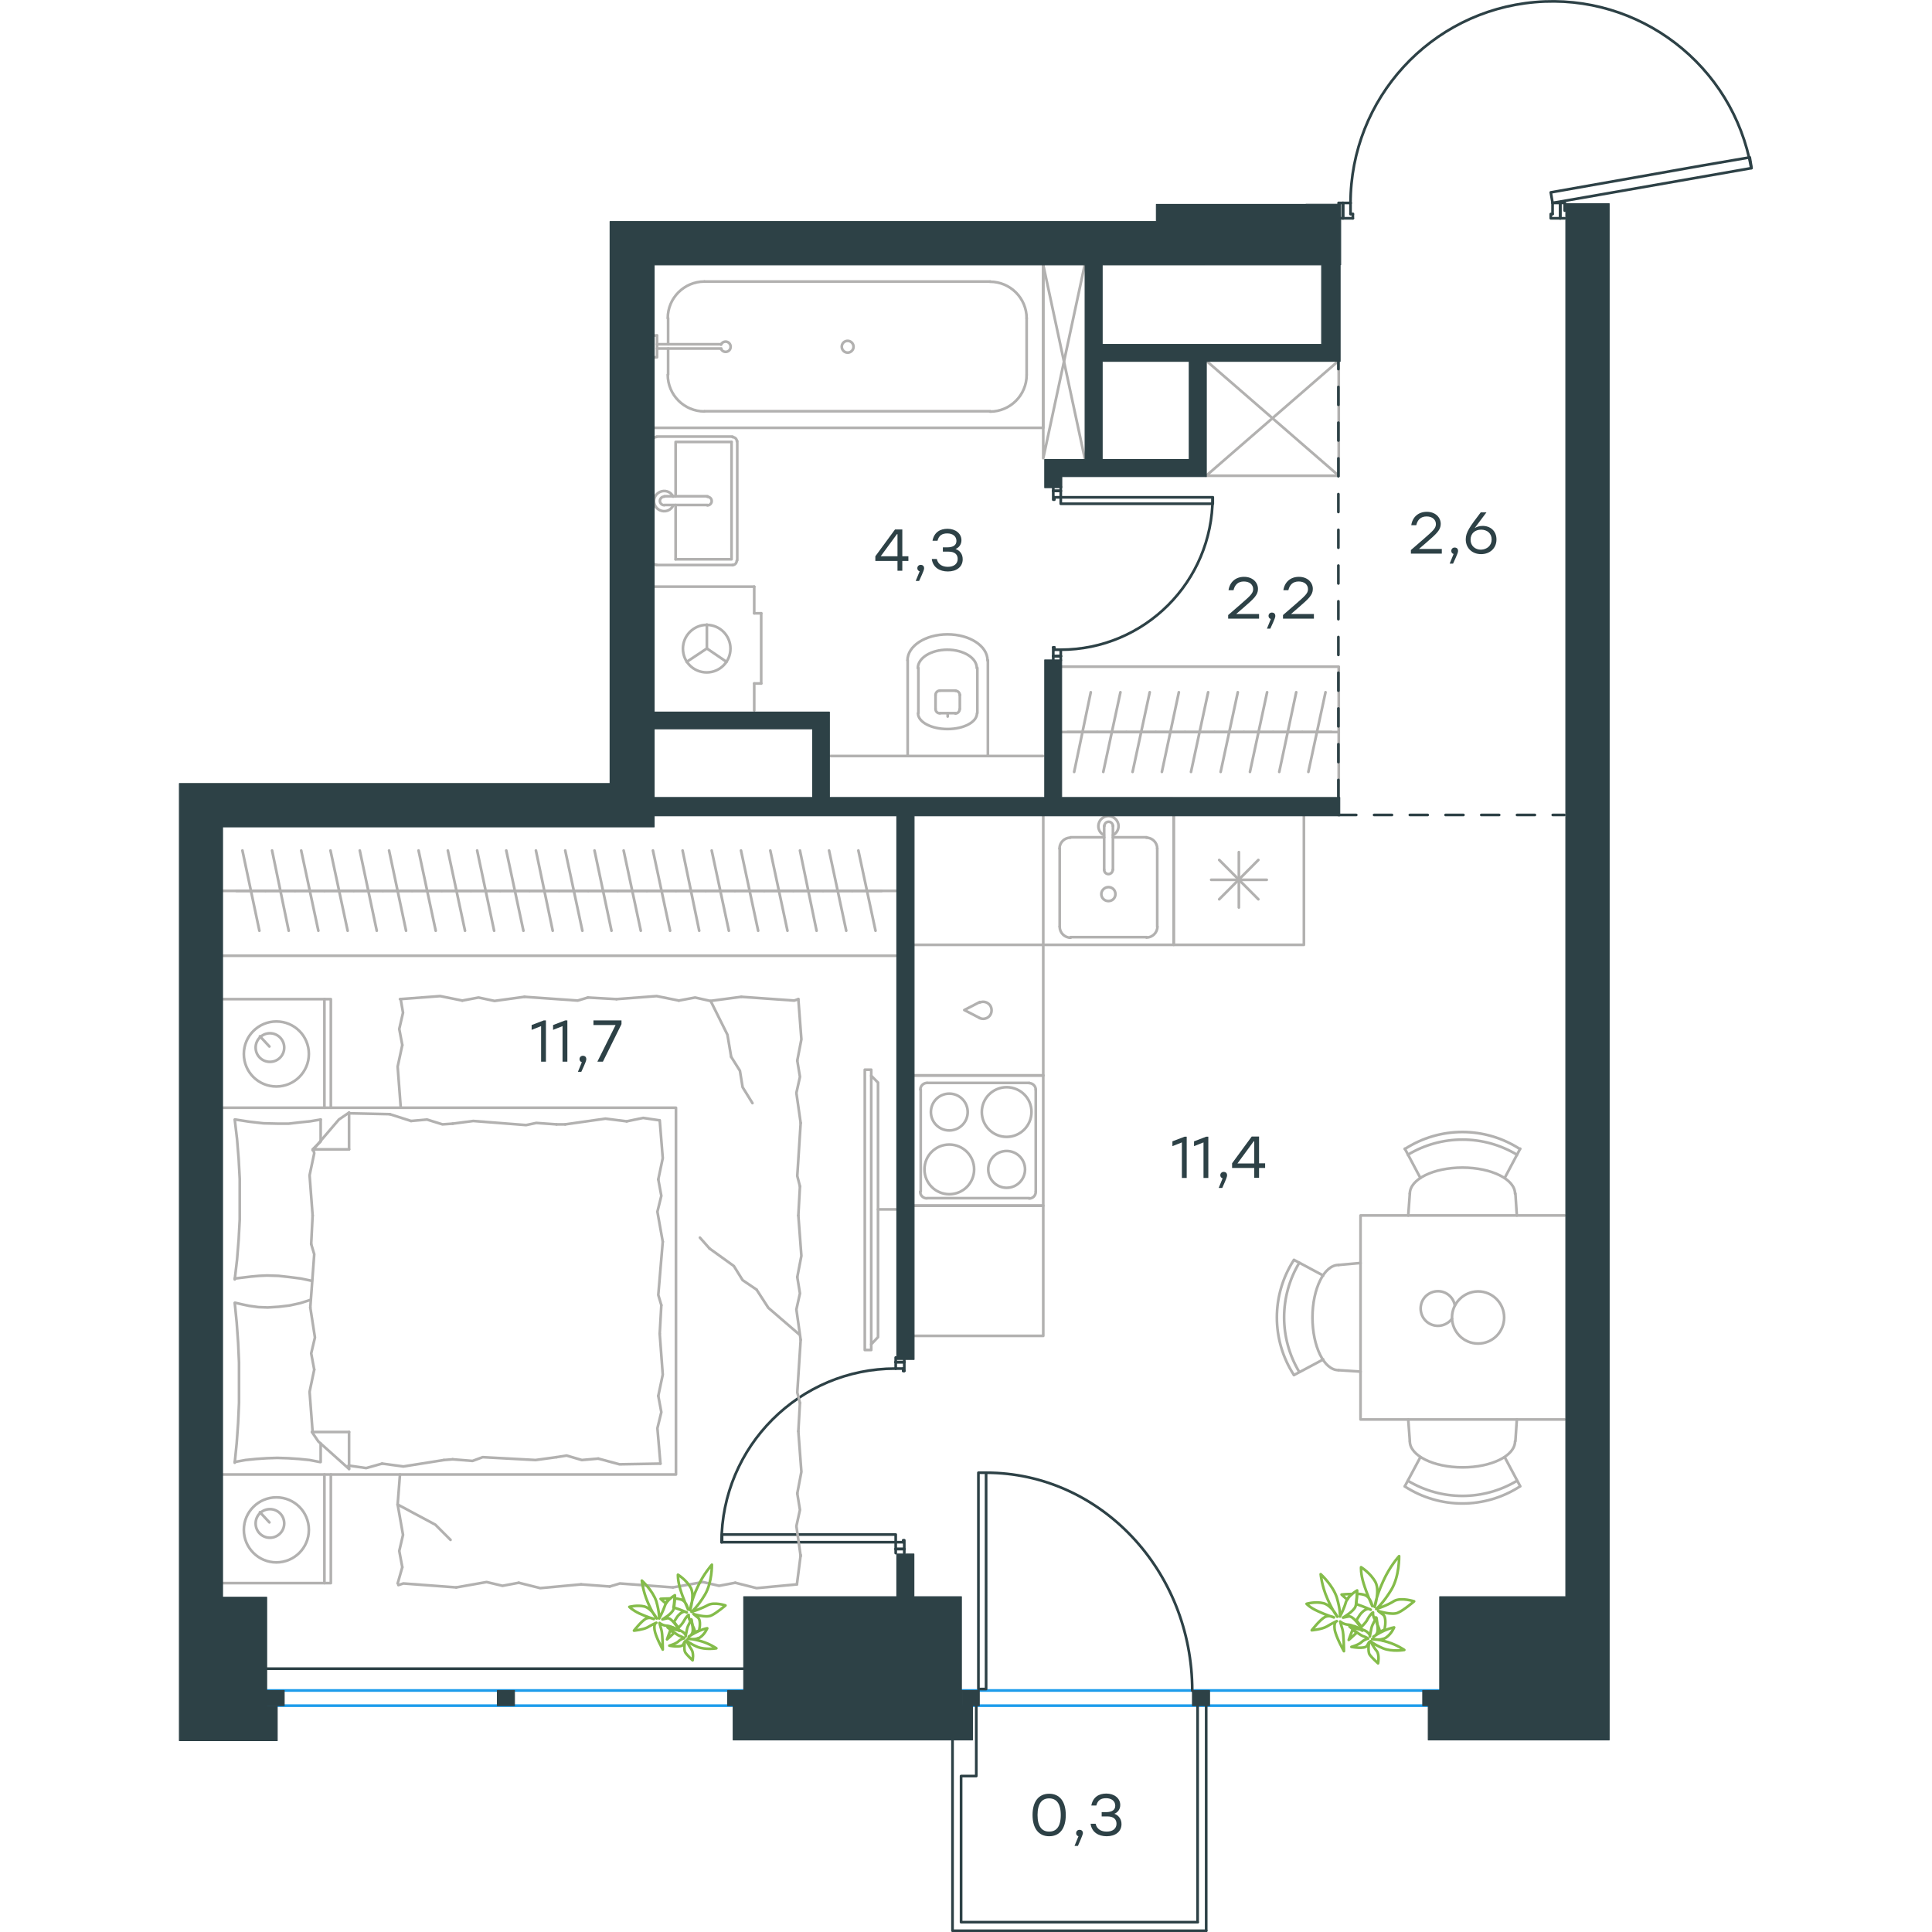 <?xml version="1.0" encoding="utf-8"?>
<!-- Generator: Adobe Illustrator 26.5.0, SVG Export Plug-In . SVG Version: 6.00 Build 0)  -->
<svg version="1.1" id="Слой_1" xmlns="http://www.w3.org/2000/svg" xmlns:xlink="http://www.w3.org/1999/xlink" x="0px" y="0px"
	 viewBox="0 0 881.1 1081.5" style="enable-background:new 0 0 881.1 1081.5;" xml:space="preserve" width="200" height="200">
<style type="text/css">
	.st0{fill:none;stroke:#2D4146;stroke-width:1.5;stroke-linecap:round;stroke-linejoin:round;stroke-miterlimit:22.926;}
	.st1{fill:none;stroke:#B2B1B0;stroke-width:1.5;stroke-linecap:round;stroke-linejoin:round;stroke-miterlimit:10;}
	.st2{fill:none;stroke:#1D9CEB;stroke-width:1.5;stroke-linecap:round;stroke-linejoin:round;stroke-miterlimit:22.926;}
	
		.st3{fill:none;stroke:#2D4146;stroke-width:1.5;stroke-linecap:round;stroke-linejoin:round;stroke-miterlimit:22.926;stroke-dasharray:10;}
	
		.st4{fill-rule:evenodd;clip-rule:evenodd;fill:#2D4146;stroke:#2D4146;stroke-width:0.5;stroke-linecap:round;stroke-linejoin:round;stroke-miterlimit:10;}
	.st5{fill:#2D4146;}
	.st6{fill:none;stroke:#84BC4A;stroke-width:1.5;stroke-linecap:round;stroke-linejoin:round;stroke-miterlimit:22.926;}
</style>
<line class="st0" x1="401.2" y1="762.5" x2="401.2" y2="759.9"/>
<polyline class="st0" points="401.2,869.4 401.2,867.1 401.2,863.3 "/>
<line class="st0" x1="401.2" y1="766.1" x2="401.2" y2="762.5"/>
<path class="st0" d="M401,766.1c-53.7,0-97.3,43.6-97.3,97.3"/>
<line class="st0" x1="406" y1="762.5" x2="406" y2="767.4"/>
<line class="st0" x1="406" y1="867.1" x2="406" y2="869.4"/>
<line class="st0" x1="401.2" y1="863.3" x2="405.4" y2="863.3"/>
<polyline class="st0" points="406,867.1 406,862.2 405.4,862.2 405.4,863.3 "/>
<line class="st0" x1="405.4" y1="766.1" x2="405.4" y2="767.4"/>
<line class="st0" x1="406" y1="759.9" x2="406" y2="762.5"/>
<line class="st0" x1="401.2" y1="766.1" x2="405.4" y2="766.1"/>
<line class="st0" x1="405.4" y1="767.4" x2="406" y2="767.4"/>
<line class="st0" x1="401.2" y1="867.1" x2="406" y2="867.1"/>
<line class="st0" x1="401.2" y1="762.5" x2="406" y2="762.5"/>
<line class="st0" x1="401.2" y1="867.1" x2="406" y2="867.1"/>
<line class="st0" x1="401.2" y1="762.5" x2="406" y2="762.5"/>
<polygon class="st0" points="304,863.3 304,859 330.5,859 401.2,859 401.2,863.3 374.3,863.3 "/>
<line class="st0" x1="493.6" y1="367.3" x2="493.6" y2="369.6"/>
<polyline class="st0" points="493.6,272.4 493.6,274.8 493.6,278.4 "/>
<line class="st0" x1="493.6" y1="363.7" x2="493.6" y2="367.3"/>
<path class="st0" d="M493.5,363.7c47,0,85.1-38.1,85.1-85.2"/>
<line class="st0" x1="489.4" y1="367.3" x2="489.4" y2="362.4"/>
<line class="st0" x1="489.4" y1="274.8" x2="489.4" y2="272.4"/>
<line class="st0" x1="493.6" y1="278.4" x2="490" y2="278.4"/>
<polyline class="st0" points="489.4,274.8 489.4,279.7 490,279.7 490,278.4 "/>
<line class="st0" x1="490" y1="363.7" x2="490" y2="362.4"/>
<line class="st0" x1="489.4" y1="369.6" x2="489.4" y2="367.3"/>
<line class="st0" x1="493.6" y1="363.7" x2="490" y2="363.7"/>
<line class="st0" x1="490" y1="362.4" x2="489.4" y2="362.4"/>
<line class="st0" x1="493.6" y1="274.8" x2="489.4" y2="274.8"/>
<line class="st0" x1="493.6" y1="367.3" x2="489.4" y2="367.3"/>
<line class="st0" x1="493.6" y1="274.8" x2="489.4" y2="274.8"/>
<line class="st0" x1="493.6" y1="367.3" x2="489.4" y2="367.3"/>
<polygon class="st0" points="578.7,278.4 578.7,282 552.1,282 493.6,282 493.6,278.4 520.4,278.4 "/>
<line class="st0" x1="651.6" y1="113.6" x2="649.2" y2="113.6"/>
<polyline class="st0" points="775.7,113.6 773.2,113.6 768.9,113.6 "/>
<line class="st0" x1="655.8" y1="113.6" x2="651.6" y2="113.6"/>
<path class="st0" d="M880.1,94.1C869.9,36.4,817.3-3.9,759,1.2c-58.4,5.1-103.2,54-103.2,112.6"/>
<line class="st0" x1="651.6" y1="122.2" x2="657.1" y2="122.2"/>
<line class="st0" x1="773.2" y1="122.2" x2="775.7" y2="122.2"/>
<line class="st0" x1="768.9" y1="113.6" x2="768.9" y2="119.8"/>
<polyline class="st0" points="773.2,122.2 767.9,122.2 767.9,119.8 768.9,119.8 "/>
<polyline class="st0" points="775.7,113.6 775.7,114.3 775.7,117.9 "/>
<line class="st0" x1="655.8" y1="119.8" x2="657.1" y2="119.8"/>
<line class="st0" x1="649.2" y1="122.2" x2="651.6" y2="122.2"/>
<polyline class="st0" points="649.2,113.6 649.2,114.3 649.2,117.9 "/>
<line class="st0" x1="655.8" y1="113.6" x2="655.8" y2="119.8"/>
<line class="st0" x1="657.1" y1="119.8" x2="657.1" y2="122.2"/>
<line class="st0" x1="773.2" y1="113.6" x2="773.2" y2="122.2"/>
<line class="st0" x1="651.6" y1="113.6" x2="651.6" y2="122.2"/>
<line class="st0" x1="773.2" y1="113.6" x2="773.2" y2="122.2"/>
<line class="st0" x1="651.6" y1="113.6" x2="651.6" y2="122.2"/>
<polygon class="st0" points="795.3,109 880.3,94.1 879.3,88.1 853.1,92.6 767.9,107.7 768.9,113.6 "/>
<line class="st1" x1="273.8" y1="209.7" x2="273.8" y2="195.1"/>
<path class="st1" d="M303.4,195.3c0.6,1.2,1.9,1.9,3.2,1.6c1.3-0.3,2.2-1.4,2.2-2.8c0-1.3-0.9-2.5-2.2-2.8c-1.3-0.3-2.7,0.4-3.2,1.6
	"/>
<line class="st1" x1="267.6" y1="195.1" x2="303.6" y2="195.1"/>
<line class="st1" x1="267.6" y1="192.7" x2="303.6" y2="192.7"/>
<line class="st1" x1="267.6" y1="187.8" x2="265.1" y2="187.8"/>
<polyline class="st1" points="267.6,187.8 267.6,200 265.1,200 "/>
<path class="st1" d="M371,194.1c0,1.8,1.5,3.3,3.3,3.3c1.8,0,3.3-1.5,3.3-3.3c0-1.8-1.5-3.3-3.3-3.3
	C372.4,190.8,371,192.3,371,194.1"/>
<path class="st1" d="M273.6,209.8c0,11.3,9.2,20.5,20.5,20.5"/>
<path class="st1" d="M294.1,157.6c-11.3,0-20.5,9.2-20.5,20.5"/>
<path class="st1" d="M454,230.4c11.3,0,20.5-9.2,20.5-20.5"/>
<path class="st1" d="M474.5,178.2c0-11.3-9.2-20.5-20.5-20.5"/>
<line class="st1" x1="273.8" y1="178.1" x2="273.8" y2="192.7"/>
<line class="st1" x1="294.2" y1="230.2" x2="454.1" y2="230.2"/>
<line class="st1" x1="474.5" y1="209.7" x2="474.5" y2="178.1"/>
<line class="st1" x1="454.1" y1="157.6" x2="294.2" y2="157.6"/>
<polyline class="st1" points="265.1,239.5 483.8,239.5 483.8,148.3 "/>
<line class="st1" x1="430.3" y1="399.2" x2="430.3" y2="401.1"/>
<path class="st1" d="M437.1,389.1c0-1.3-1.1-2.4-2.4-2.4"/>
<path class="st1" d="M425.9,386.6c-1.3,0-2.4,1.1-2.4,2.4"/>
<path class="st1" d="M434.6,399.4c1.3,0,2.4-1.1,2.4-2.4"/>
<path class="st1" d="M423.5,396.9c0,1.4,1.1,2.4,2.4,2.4"/>
<line class="st1" x1="437.1" y1="396.8" x2="437.1" y2="389"/>
<line class="st1" x1="434.7" y1="386.6" x2="426" y2="386.6"/>
<line class="st1" x1="423.5" y1="389" x2="423.5" y2="396.8"/>
<line class="st1" x1="426" y1="399.2" x2="434.7" y2="399.2"/>
<path class="st1" d="M413.7,399.3c0,4.9,7.4,8.8,16.5,8.8c9.1,0,16.5-3.9,16.5-8.8"/>
<line class="st1" x1="446.9" y1="373.9" x2="446.9" y2="399.2"/>
<path class="st1" d="M446.6,374c0-5.7-7.4-10.3-16.5-10.3c-9.1,0-16.5,4.6-16.5,10.3"/>
<line class="st1" x1="413.9" y1="373.9" x2="413.9" y2="399.2"/>
<path class="st1" d="M452.6,369.7c0-8.1-10-14.6-22.4-14.6c-12.4,0-22.4,6.5-22.4,14.6"/>
<line class="st1" x1="452.8" y1="369.6" x2="452.8" y2="423.2"/>
<line class="st1" x1="407.9" y1="369.6" x2="407.9" y2="423.2"/>
<line class="st1" x1="483.8" y1="423.2" x2="363.7" y2="423.2"/>
<line class="st1" x1="278" y1="282.7" x2="278" y2="313.1"/>
<polyline class="st1" points="278,277.8 278,247.4 309.3,247.4 "/>
<polyline class="st1" points="309.3,247.4 309.3,313.1 278,313.1 "/>
<path class="st1" d="M309.8,316.3c1.4,0,2.4-1.1,2.4-2.4"/>
<path class="st1" d="M312.3,247.1c0-1.4-1.1-2.4-2.4-2.4"/>
<path class="st1" d="M264.9,313.8c0,1.3,1.1,2.4,2.4,2.4"/>
<path class="st1" d="M267.3,244.6c-1.3,0-2.4,1.1-2.4,2.4"/>
<path class="st1" d="M295.8,282.9c1.3,0,2.4-1.1,2.4-2.4c0-1.4-1.1-2.4-2.4-2.4"/>
<line class="st1" x1="271.7" y1="282.7" x2="295.9" y2="282.7"/>
<path class="st1" d="M271.6,278c-1.3,0-2.4,1.1-2.4,2.4c0,1.3,1.1,2.4,2.4,2.4"/>
<line class="st1" x1="271.7" y1="277.8" x2="295.9" y2="277.8"/>
<path class="st1" d="M276.6,278c-1.1-2.4-3.7-3.6-6.3-3c-2.5,0.6-4.4,2.8-4.4,5.5c0,2.6,1.8,4.9,4.4,5.5c2.6,0.6,5.2-0.6,6.3-3"/>
<line class="st1" x1="267.4" y1="316.3" x2="309.9" y2="316.3"/>
<line class="st1" x1="312.5" y1="313.7" x2="312.5" y2="246.9"/>
<line class="st1" x1="309.9" y1="244.4" x2="267.4" y2="244.4"/>
<line class="st1" x1="322" y1="382.6" x2="325.9" y2="382.6"/>
<line class="st1" x1="322" y1="343.3" x2="325.9" y2="343.3"/>
<line class="st1" x1="322" y1="397.7" x2="322" y2="382.6"/>
<line class="st1" x1="322" y1="328.4" x2="322" y2="343.3"/>
<polyline class="st1" points="284.2,370.5 295.5,363 306.5,370.5 "/>
<line class="st1" x1="295.5" y1="363" x2="295.5" y2="349.6"/>
<path class="st1" d="M295.4,376.4c7.4,0,13.3-6,13.3-13.3c0-7.3-5.9-13.3-13.3-13.3c-7.3,0-13.3,6-13.3,13.3
	C282.1,370.5,288,376.4,295.4,376.4"/>
<line class="st1" x1="325.9" y1="382.6" x2="325.9" y2="343.3"/>
<line class="st1" x1="322" y1="328.4" x2="265.1" y2="328.4"/>
<path class="st1" d="M627.1,706.9c-11.3,18.8-11.3,42.3,0,61.1"/>
<path class="st1" d="M624.1,705.3c-12.7,19.6-12.7,44.8,0,64.4"/>
<line class="st1" x1="640.5" y1="761" x2="624.2" y2="769.7"/>
<line class="st1" x1="640.5" y1="714" x2="624.2" y2="705.3"/>
<line class="st1" x1="649.2" y1="708.1" x2="661.4" y2="707"/>
<line class="st1" x1="649.2" y1="767" x2="661.4" y2="767.8"/>
<path class="st1" d="M649.1,708.1c-8,0-14.6,13.2-14.6,29.4c0,16.3,6.5,29.5,14.6,29.5"/>
<path class="st1" d="M749,646.4c-18.8-11.3-42.3-11.3-61.1,0"/>
<path class="st1" d="M750.6,643.2c-19.6-12.7-44.8-12.7-64.4,0"/>
<line class="st1" x1="742.1" y1="659.4" x2="750.8" y2="643"/>
<line class="st1" x1="694.9" y1="659.4" x2="686.2" y2="643"/>
<line class="st1" x1="689" y1="668.1" x2="688.1" y2="680.4"/>
<line class="st1" x1="748.1" y1="668.1" x2="748.9" y2="680.4"/>
<path class="st1" d="M747.9,668.2c0-8-13.2-14.6-29.4-14.6c-16.3,0-29.5,6.5-29.5,14.6"/>
<path class="st1" d="M687.9,828.9c18.8,11.3,42.3,11.3,61.1,0"/>
<path class="st1" d="M686.2,832.1c19.6,12.7,44.8,12.7,64.4,0"/>
<line class="st1" x1="742.1" y1="815.7" x2="750.8" y2="832"/>
<line class="st1" x1="694.9" y1="815.7" x2="686.2" y2="832"/>
<line class="st1" x1="689" y1="806.7" x2="688.1" y2="794.6"/>
<line class="st1" x1="748.1" y1="806.7" x2="748.9" y2="794.6"/>
<path class="st1" d="M689,806.8c0,8,13.2,14.6,29.5,14.6c16.3,0,29.4-6.5,29.4-14.6"/>
<path class="st1" d="M714.2,730.8c-0.8-4.6-4.7-7.9-9.2-8c-4.6-0.1-8.7,3-9.7,7.5c-1,4.5,1.2,9.1,5.4,11c4.2,1.9,9.1,0.6,11.9-3.1"
	/>
<path class="st1" d="M712.6,737.5c0,8,6.5,14.6,14.6,14.6c8.1,0,14.6-6.5,14.6-14.6c0-8-6.5-14.6-14.6-14.6
	C719.1,723,712.6,729.5,712.6,737.5"/>
<polyline class="st1" points="775.7,794.6 661.4,794.6 661.4,680.4 775.7,680.4 "/>
<line class="st1" x1="391.3" y1="677" x2="401.2" y2="677"/>
<polyline class="st1" points="387.5,752.5 391.3,748.5 391.3,606 387.5,602.2 "/>
<rect x="383.9" y="598.8" class="st1" width="3.6" height="156.9"/>
<line class="st1" x1="95.2" y1="623.2" x2="118" y2="623.7"/>
<polyline class="st1" points="297.6,560.3 307,579.2 309.1,591.6 "/>
<polyline class="st1" points="309.1,591.6 314,599.4 315.5,608.6 321,617.5 "/>
<polyline class="st1" points="122.4,842.2 143.5,853.5 152,862 "/>
<polyline class="st1" points="347.2,747 329.9,732.1 323.3,721.9 "/>
<line class="st1" x1="297" y1="698.9" x2="291.6" y2="692.8"/>
<polyline class="st1" points="323.3,721.9 315.5,716.6 310.6,708.7 297,698.9 "/>
<line class="st1" x1="122.4" y1="886.4" x2="125" y2="877.3"/>
<line class="st1" x1="122.4" y1="842.2" x2="123.7" y2="825.4"/>
<polyline class="st1" points="125,877.3 123.3,868.2 125.4,859.2 122.4,842.2 "/>
<polyline class="st1" points="225.1,886.9 202.2,889 190.2,886 "/>
<polyline class="st1" points="155.2,888.6 125.6,886.4 122.8,887.3 "/>
<polyline class="st1" points="190.2,886 181.1,887.7 172.2,885.6 155.2,888.6 "/>
<polyline class="st1" points="345.9,886.9 323.3,889 311.4,886 "/>
<polyline class="st1" points="276.5,888.6 246.8,886.4 241.1,888.1 "/>
<polyline class="st1" points="311.4,886 302.3,887.7 293.3,885.6 276.5,888.6 "/>
<line class="st1" x1="241.1" y1="888.1" x2="225.1" y2="886.9"/>
<polyline class="st1" points="346.7,801.2 348.4,823.9 346.1,836 "/>
<polyline class="st1" points="346.1,836 347.6,845.2 345.6,854.3 348,871.1 "/>
<line class="st1" x1="348" y1="870.5" x2="345.9" y2="886.9"/>
<polyline class="st1" points="346.7,680.4 348.4,703 346.1,714.9 "/>
<polyline class="st1" points="348,750 346.1,779.5 347.6,785.3 "/>
<polyline class="st1" points="346.1,714.9 347.6,724 345.6,733 348,750 "/>
<line class="st1" x1="347.6" y1="785.3" x2="346.7" y2="801.2"/>
<polyline class="st1" points="346.7,559.3 348.4,581.8 346.1,593.7 "/>
<polyline class="st1" points="348,628.6 346.1,658.3 347.6,664.1 "/>
<polyline class="st1" points="346.1,593.7 347.6,602.8 345.6,611.8 348,628.6 "/>
<line class="st1" x1="347.6" y1="664.1" x2="346.7" y2="680.4"/>
<polyline class="st1" points="244.9,559.3 267.4,557.6 279.8,560.1 "/>
<polyline class="st1" points="314.8,558 344.4,560.1 346.7,559.3 "/>
<polyline class="st1" points="279.8,560.1 288.9,558.4 297.4,560.3 314.8,558 "/>
<polyline class="st1" points="123.7,559.3 146.2,557.6 158.6,560.1 "/>
<polyline class="st1" points="193.4,558 223.2,560.1 228.9,558.4 "/>
<polyline class="st1" points="158.6,560.1 167.7,558.4 176.6,560.3 193.4,558 "/>
<line class="st1" x1="228.9" y1="558.4" x2="244.9" y2="559.3"/>
<polyline class="st1" points="124.1,619.6 122.4,597.1 125,585 "/>
<polyline class="st1" points="125,585 123.3,576 125.4,566.9 124.1,559.3 "/>
<polyline class="st1" points="74.8,680.4 73.1,657.9 75.7,645.6 75.2,643.4 "/>
<polyline class="st1" points="74.8,801.6 73.1,779.1 75.7,766.7 "/>
<polyline class="st1" points="73.5,731.9 75.7,702.1 74,696.4 "/>
<polyline class="st1" points="75.7,766.7 74,757.6 76.1,748.7 73.5,731.9 "/>
<line class="st1" x1="74" y1="696.4" x2="74.8" y2="680.4"/>
<polyline class="st1" points="79.3,626.7 73.3,627.7 67.4,628.3 61.4,629 55.4,629 47.2,628.8 39.3,627.9 31.6,626.7 "/>
<polyline class="st1" points="31.2,626.7 32.5,637.7 33.4,648.8 34,660 34,671.3 34,682.6 33.4,693.8 32.5,705.1 31.2,716.2 "/>
<polyline class="st1" points="148.3,817.3 125.6,820.9 113.7,819.3 "/>
<polyline class="st1" points="113.7,819.3 104.8,821.8 95.7,820.5 94.8,820.5 "/>
<line class="st1" x1="153.2" y1="816.9" x2="148.3" y2="817.3"/>
<polyline class="st1" points="211.3,815.7 199.6,817.3 170,815.7 164.3,817.8 153.2,816.9 "/>
<polyline class="st1" points="269.5,819.3 246.6,819.7 234.7,816.5 "/>
<polyline class="st1" points="234.7,816.5 225.5,817.3 217,814.8 211.3,815.7 "/>
<polyline class="st1" points="216.2,629.4 238.7,626.2 250.6,627.7 "/>
<polyline class="st1" points="250.6,627.7 259.8,625.8 268.7,627.1 "/>
<line class="st1" x1="211.3" y1="629.4" x2="216.2" y2="629.4"/>
<polyline class="st1" points="153.2,629 164.7,627.5 194.3,629.8 200,628.6 211.3,629.4 "/>
<line class="st1" x1="118" y1="623.7" x2="129.9" y2="627.5"/>
<polyline class="st1" points="129.9,627.5 138.8,626.7 147.5,629.4 153.2,629 "/>
<polyline class="st1" points="31.2,715.7 40.4,714.6 44.8,714.2 49.3,714 55.7,714.2 62,714.9 68.2,715.7 74.4,717 "/>
<polyline class="st1" points="31.2,818.4 37.2,817.3 43.1,816.7 49.1,816.3 55,816.1 61.2,816.3 67.2,816.7 73.1,817.3 78.8,818.4 
	"/>
<polyline class="st1" points="73.8,727.6 67.8,729.5 61.8,730.8 55.9,731.5 49.7,731.9 44.4,731.7 39.3,731 35.5,730.2 31.6,729.3 
	"/>
<polyline class="st1" points="31.2,729.3 32.3,740.4 33.1,751.6 33.6,762.7 33.6,774.2 33.6,785.3 33.1,796.5 32.3,807.8 
	31.2,818.8 "/>
<polyline class="st1" points="269.1,746.6 270.8,769.5 268.3,781.4 "/>
<polyline class="st1" points="268.3,781.4 270,790.5 267.8,799.5 269.5,819.3 "/>
<polyline class="st1" points="269.1,627.1 270.8,648.3 268.3,660.2 "/>
<polyline class="st1" points="270.8,695.1 268.3,724.9 270,730.6 "/>
<polyline class="st1" points="268.3,660.2 270,669.4 267.8,678.3 270.8,695.1 "/>
<line class="st1" x1="270" y1="730.6" x2="269.1" y2="746.6"/>
<line class="st1" x1="95.2" y1="822.3" x2="95.2" y2="801.6"/>
<polyline class="st1" points="74.8,643.9 89.5,626.7 95.2,622.8 "/>
<line class="st1" x1="74.8" y1="801.6" x2="95.2" y2="801.6"/>
<line class="st1" x1="79.3" y1="626.7" x2="79.3" y2="638.5"/>
<polyline class="st1" points="95.2,822.3 78,806.9 74.4,801.6 "/>
<line class="st1" x1="95.2" y1="622.8" x2="95.2" y2="643.4"/>
<polyline class="st1" points="79.3,639 74.8,643.4 95.2,643.4 "/>
<line class="st1" x1="79.3" y1="808" x2="79.3" y2="818.4"/>
<line class="st1" x1="50.6" y1="585.8" x2="45.3" y2="580.1"/>
<path class="st1" d="M50.9,578.4c-4.4,0-8,3.6-8,8c0,4.4,3.5,8,8,8c4.4,0,8-3.5,8-8C58.9,582,55.3,578.4,50.9,578.4"/>
<path class="st1" d="M54.5,571.8c-10,0-18.2,8.1-18.2,18.2s8.1,18.2,18.2,18.2c10,0,18.2-8.1,18.2-18.2S64.6,571.8,54.5,571.8"/>
<line class="st1" x1="50.6" y1="852.2" x2="45.3" y2="846.5"/>
<path class="st1" d="M50.9,844.8c-4.4,0-8,3.5-8,8c0,4.4,3.5,8,8,8c4.4,0,8-3.6,8-8C58.9,848.3,55.3,844.8,50.9,844.8"/>
<path class="st1" d="M54.5,838.2c-10,0-18.2,8.1-18.2,18.2c0,10,8.1,18.2,18.2,18.2c10,0,18.2-8.1,18.2-18.2
	C72.7,846.3,64.6,838.2,54.5,838.2"/>
<line class="st1" x1="81.4" y1="620.1" x2="81.4" y2="559.3"/>
<line class="st1" x1="81.4" y1="886.2" x2="81.4" y2="825.4"/>
<polyline class="st1" points="24.2,559.3 85,559.3 85,620.1 "/>
<polyline class="st1" points="24.2,886.2 85,886.2 85,825.4 "/>
<polyline class="st1" points="24.2,620.1 278.2,620.1 278.2,825.4 24.2,825.4 "/>
<line class="st1" x1="604.2" y1="503.4" x2="582.3" y2="481.4"/>
<line class="st1" x1="582.3" y1="503.4" x2="604.2" y2="481.4"/>
<line class="st1" x1="608.9" y1="492.5" x2="577.8" y2="492.5"/>
<line class="st1" x1="593.3" y1="508" x2="593.3" y2="477"/>
<polyline class="st1" points="556.8,455.9 556.8,528.9 629.7,528.9 629.7,455.9 "/>
<path class="st1" d="M431.2,640.7c-7.7,0-13.9,6.2-13.9,13.9c0,7.7,6.2,13.9,13.9,13.9c7.7,0,13.9-6.2,13.9-13.9
	C445.1,646.9,438.9,640.7,431.2,640.7"/>
<path class="st1" d="M431.2,612.2c-5.7,0-10.3,4.6-10.3,10.3c0,5.7,4.6,10.3,10.3,10.3c5.7,0,10.3-4.6,10.3-10.3
	C441.5,616.8,436.9,612.2,431.2,612.2"/>
<path class="st1" d="M463.3,608.6c-7.7,0-13.9,6.2-13.9,13.9c0,7.7,6.2,13.9,13.9,13.9c7.7,0,13.9-6.3,13.9-13.9
	C477.3,614.8,471,608.6,463.3,608.6"/>
<path class="st1" d="M463.3,644.3c-5.7,0-10.3,4.6-10.3,10.3c0,5.7,4.6,10.3,10.3,10.3c5.7,0,10.3-4.6,10.3-10.3
	C473.6,648.9,469,644.3,463.3,644.3"/>
<path class="st1" d="M418.7,606.2c-2,0-3.7,1.7-3.7,3.7"/>
<path class="st1" d="M414.9,667.1c0,2.1,1.7,3.7,3.7,3.7"/>
<path class="st1" d="M479.6,610c0-2-1.7-3.7-3.7-3.7"/>
<path class="st1" d="M475.9,670.9c2,0,3.7-1.6,3.7-3.7"/>
<line class="st1" x1="415.2" y1="609.9" x2="415.2" y2="667"/>
<line class="st1" x1="476" y1="606.2" x2="418.8" y2="606.2"/>
<line class="st1" x1="479.6" y1="667" x2="479.6" y2="609.9"/>
<line class="st1" x1="418.8" y1="670.7" x2="476" y2="670.7"/>
<line class="st1" x1="483.8" y1="602" x2="410.9" y2="602"/>
<polyline class="st1" points="410.9,674.9 483.8,674.9 483.8,602 "/>
<polyline class="st1" points="410.9,747.8 483.8,747.8 483.8,674.9 410.9,674.9 "/>
<line class="st1" x1="393.3" y1="498.7" x2="376.9" y2="498.7"/>
<line class="st1" x1="380.3" y1="476.1" x2="389.9" y2="521"/>
<line class="st1" x1="376.9" y1="498.7" x2="360.5" y2="498.7"/>
<line class="st1" x1="363.9" y1="476.1" x2="373.5" y2="521"/>
<line class="st1" x1="360.5" y1="498.7" x2="343.9" y2="498.7"/>
<line class="st1" x1="347.6" y1="476.1" x2="356.9" y2="521"/>
<line class="st1" x1="343.9" y1="498.7" x2="327.6" y2="498.7"/>
<line class="st1" x1="331" y1="476.1" x2="340.6" y2="521"/>
<line class="st1" x1="327.6" y1="498.7" x2="311.2" y2="498.7"/>
<line class="st1" x1="314.6" y1="476.1" x2="324.2" y2="521"/>
<line class="st1" x1="311.2" y1="498.7" x2="294.9" y2="498.7"/>
<line class="st1" x1="298.2" y1="476.1" x2="307.8" y2="521"/>
<line class="st1" x1="294.9" y1="498.7" x2="278.2" y2="498.7"/>
<line class="st1" x1="281.9" y1="476.1" x2="291.2" y2="521"/>
<line class="st1" x1="278.2" y1="498.7" x2="261.9" y2="498.7"/>
<line class="st1" x1="265.3" y1="476.1" x2="274.9" y2="521"/>
<line class="st1" x1="261.9" y1="498.7" x2="245.5" y2="498.7"/>
<line class="st1" x1="248.9" y1="476.1" x2="258.5" y2="521"/>
<line class="st1" x1="245.5" y1="498.7" x2="229.1" y2="498.7"/>
<line class="st1" x1="232.6" y1="476.1" x2="242.1" y2="521"/>
<line class="st1" x1="229.1" y1="498.7" x2="212.8" y2="498.7"/>
<line class="st1" x1="216.2" y1="476.1" x2="225.8" y2="521"/>
<line class="st1" x1="212.8" y1="498.7" x2="196.2" y2="498.7"/>
<line class="st1" x1="199.8" y1="476.1" x2="209.2" y2="521"/>
<line class="st1" x1="196.2" y1="498.7" x2="179.8" y2="498.7"/>
<line class="st1" x1="183.2" y1="476.1" x2="192.8" y2="521"/>
<line class="st1" x1="179.8" y1="498.7" x2="163.4" y2="498.7"/>
<line class="st1" x1="166.9" y1="476.1" x2="176.4" y2="521"/>
<line class="st1" x1="163.4" y1="498.7" x2="147.1" y2="498.7"/>
<line class="st1" x1="150.5" y1="476.1" x2="160.1" y2="521"/>
<line class="st1" x1="147.1" y1="498.7" x2="130.5" y2="498.7"/>
<line class="st1" x1="134.1" y1="476.1" x2="143.7" y2="521"/>
<line class="st1" x1="401.2" y1="498.7" x2="24.2" y2="498.7"/>
<line class="st1" x1="130.5" y1="498.7" x2="114.1" y2="498.7"/>
<line class="st1" x1="117.6" y1="476.1" x2="127.1" y2="521"/>
<line class="st1" x1="114.1" y1="498.7" x2="97.8" y2="498.7"/>
<line class="st1" x1="101.2" y1="476.1" x2="110.7" y2="521"/>
<line class="st1" x1="97.8" y1="498.7" x2="81.4" y2="498.7"/>
<line class="st1" x1="84.8" y1="476.1" x2="94.4" y2="521"/>
<line class="st1" x1="81.4" y1="498.7" x2="65" y2="498.7"/>
<line class="st1" x1="68.4" y1="476.1" x2="78" y2="521"/>
<line class="st1" x1="65" y1="498.7" x2="48.4" y2="498.7"/>
<line class="st1" x1="52.1" y1="476.1" x2="61.4" y2="521"/>
<line class="st1" x1="48.4" y1="498.7" x2="32.1" y2="498.7"/>
<line class="st1" x1="35.5" y1="476.1" x2="45" y2="521"/>
<line class="st1" x1="24.2" y1="535" x2="401.2" y2="535"/>
<line class="st1" x1="645.2" y1="409.8" x2="628.8" y2="409.8"/>
<line class="st1" x1="632.2" y1="432.1" x2="641.8" y2="387.5"/>
<line class="st1" x1="628.8" y1="409.8" x2="612.4" y2="409.8"/>
<line class="st1" x1="615.9" y1="432.1" x2="625.4" y2="387.5"/>
<line class="st1" x1="612.4" y1="409.8" x2="596.1" y2="409.8"/>
<line class="st1" x1="599.5" y1="432.1" x2="609.1" y2="387.5"/>
<line class="st1" x1="649.2" y1="409.8" x2="493.6" y2="409.8"/>
<line class="st1" x1="596.1" y1="409.8" x2="579.7" y2="409.8"/>
<line class="st1" x1="583.1" y1="432.1" x2="592.7" y2="387.5"/>
<line class="st1" x1="579.7" y1="409.8" x2="563.1" y2="409.8"/>
<line class="st1" x1="566.5" y1="432.1" x2="576.1" y2="387.5"/>
<line class="st1" x1="563.1" y1="409.8" x2="546.8" y2="409.8"/>
<line class="st1" x1="550.2" y1="432.1" x2="559.7" y2="387.5"/>
<line class="st1" x1="546.8" y1="409.8" x2="530.4" y2="409.8"/>
<line class="st1" x1="533.8" y1="432.1" x2="543.4" y2="387.5"/>
<line class="st1" x1="530.4" y1="409.8" x2="514" y2="409.8"/>
<line class="st1" x1="517.4" y1="432.1" x2="527" y2="387.5"/>
<line class="st1" x1="514" y1="409.8" x2="497.4" y2="409.8"/>
<line class="st1" x1="501.1" y1="432.1" x2="510.4" y2="387.5"/>
<polyline class="st1" points="493.6,373.2 649.2,373.2 649.2,446.4 "/>
<line class="st1" x1="507" y1="256.5" x2="483.8" y2="148.3"/>
<polyline class="st1" points="507,148.3 483.8,256.5 483.8,148.3 "/>
<line class="st1" x1="649.2" y1="266.3" x2="575" y2="201.9"/>
<polygon class="st1" points="575,266.3 649.2,266.3 649.2,201.9 "/>
<line class="st1" x1="541.7" y1="468.7" x2="522.8" y2="468.7"/>
<path class="st1" d="M524.2,500.5c0-2.2-1.7-3.9-3.9-3.9c-2.2,0-4,1.8-4,3.9c0,2.2,1.8,3.9,4,3.9
	C522.5,504.4,524.2,502.7,524.2,500.5"/>
<path class="st1" d="M517.9,486.9c0,1.4,1.1,2.4,2.4,2.4c1.3,0,2.4-1.1,2.4-2.4"/>
<line class="st1" x1="522.8" y1="462.3" x2="522.8" y2="486.8"/>
<path class="st1" d="M522.8,462.4c0-1.3-1.1-2.4-2.4-2.4c-1.4,0-2.4,1.1-2.4,2.4"/>
<line class="st1" x1="517.9" y1="462.3" x2="517.9" y2="486.8"/>
<path class="st1" d="M522.8,467.5c2.3-1.1,3.6-3.8,3-6.3c-0.6-2.5-2.9-4.4-5.5-4.4c-2.6,0-4.9,1.8-5.5,4.4c-0.6,2.5,0.6,5.2,3,6.3"
	/>
<path class="st1" d="M547.6,475c0-3.3-2.7-6.1-6.1-6.1"/>
<path class="st1" d="M499,468.9c-3.3,0-6.1,2.7-6.1,6.1"/>
<path class="st1" d="M541.6,524.8c3.3,0,6.1-2.7,6.1-6.1"/>
<path class="st1" d="M493,518.8c0,3.3,2.7,6.1,6.1,6.1"/>
<line class="st1" x1="547.6" y1="474.9" x2="547.6" y2="518.7"/>
<line class="st1" x1="541.7" y1="524.6" x2="499.1" y2="524.6"/>
<line class="st1" x1="493" y1="518.7" x2="493" y2="474.9"/>
<line class="st1" x1="499.1" y1="468.7" x2="517.9" y2="468.7"/>
<polyline class="st1" points="556.8,455.9 556.8,528.9 483.8,528.9 483.8,455.9 "/>
<path class="st1" d="M448.2,569.9c2,0.9,4.4,0.3,5.7-1.4c1.3-1.7,1.3-4.2,0-5.9c-1.4-1.7-3.7-2.3-5.7-1.4"/>
<polyline class="st1" points="448.3,560.9 439.6,565.4 448.3,569.9 "/>
<polyline class="st1" points="410.9,528.9 483.8,528.9 483.8,602 410.9,602 "/>
<line class="st2" x1="438.2" y1="954.8" x2="705.8" y2="954.8"/>
<line class="st2" x1="438.3" y1="946.3" x2="705.8" y2="946.3"/>
<line class="st2" x1="316.9" y1="954.8" x2="49.3" y2="954.8"/>
<line class="st2" x1="316.8" y1="946.3" x2="49.3" y2="946.3"/>
<line class="st3" x1="649" y1="456.2" x2="775.5" y2="456.2"/>
<line class="st3" x1="649" y1="446.6" x2="649" y2="202.2"/>
<polygon class="st4" points="438.4,954.7 438,954.7 438,893.8 411.4,893.8 411.4,869.9 401.8,869.9 401.8,893.8 394,893.8 
	316.1,893.8 316.1,946.3 307.1,946.3 307.1,954.8 310.2,954.8 310.2,967.7 310.2,974 444.2,974 444.2,967.7 444.2,954.8 448,954.8 
	448,946.3 438.4,946.3 "/>
<rect x="567.3" y="946.3" class="st4" width="9.6" height="8.5"/>
<rect x="49.3" y="946.3" class="st4" width="9.6" height="8.5"/>
<rect x="178.2" y="946.3" class="st4" width="9.6" height="8.5"/>
<g>
	<path class="st5" d="M706.9,309.9h-17.3v-2l6.7-5.8c5.6-4.9,7.3-6.3,7.3-8.7c0-2.5-2-4.3-5.2-4.3c-3.3,0-5.1,1.9-5.8,4.9h-2.8
		c0.7-4.6,4-7.5,8.7-7.5c4.7,0,7.8,3,7.8,6.8c0,3.4-2.4,5.5-7.8,10.2l-4.4,3.8h12.8V309.9z"/>
	<path class="st5" d="M713.2,315.5h-1.9l2.2-5.4c-0.8-0.2-1.3-0.9-1.3-1.7c0-1.1,0.8-1.9,1.9-1.9c0.8,0,1.9,0.4,1.9,1.9
		C716,309,715.9,309.7,713.2,315.5z"/>
	<path class="st5" d="M737.5,302c0,5-3.8,8.2-8.6,8.2c-4.7,0-8.6-3.1-8.6-8.3c0-4,2.4-7.2,8.4-15.1h3.2l-6.6,8.8
		c1.2-0.7,2.6-1.2,4.3-1.2C733.8,294.3,737.5,297,737.5,302z M734.8,302c0-3.5-2.6-5.5-5.9-5.5c-3.4,0-5.9,2.1-5.9,5.6
		c0,3.5,2.6,5.6,5.8,5.6C732.2,307.6,734.8,305.4,734.8,302z"/>
</g>
<g>
	<path class="st5" d="M205.4,571.2v23.1h-2.7v-19.9l-5.3,2.1v-2.7l6.8-2.6H205.4z"/>
	<path class="st5" d="M217.4,571.2v23.1h-2.7v-19.9l-5.3,2.1v-2.7l6.8-2.6H217.4z"/>
	<path class="st5" d="M225.2,600h-1.9l2.2-5.4c-0.8-0.2-1.3-0.9-1.3-1.7c0-1.1,0.8-1.9,1.9-1.9c0.8,0,1.9,0.4,1.9,1.9
		C228,593.5,227.9,594.2,225.2,600z"/>
	<path class="st5" d="M247.7,571.2v2.1l-10.4,21h-3.1l10.2-20.5H232v-2.6H247.7z"/>
</g>
<g>
	<path class="st5" d="M604.6,346.3h-17.3v-2l6.7-5.8c5.6-4.9,7.3-6.3,7.3-8.7c0-2.5-2-4.3-5.2-4.3c-3.3,0-5.1,1.9-5.8,4.9h-2.8
		c0.7-4.6,4-7.5,8.7-7.5c4.7,0,7.8,3,7.8,6.8c0,3.4-2.4,5.5-7.8,10.2l-4.4,3.8h12.8V346.3z"/>
	<path class="st5" d="M610.9,351.9H609l2.2-5.4c-0.8-0.2-1.3-0.9-1.3-1.7c0-1.1,0.8-1.9,1.9-1.9c0.8,0,1.9,0.4,1.9,1.9
		C613.7,345.4,613.6,346.1,610.9,351.9z"/>
	<path class="st5" d="M635.3,346.3H618v-2l6.7-5.8c5.6-4.9,7.3-6.3,7.3-8.7c0-2.5-2-4.3-5.2-4.3c-3.3,0-5.1,1.9-5.8,4.9h-2.8
		c0.7-4.6,4-7.5,8.7-7.5c4.7,0,7.8,3,7.8,6.8c0,3.4-2.4,5.5-7.8,10.2l-4.4,3.8h12.8V346.3z"/>
</g>
<g>
	<path class="st5" d="M408.3,314h-3.4v5.5h-2.7V314h-12.4v-2.6l11-15h4.1v15h3.4V314z M402.2,311.4V299h-0.3l-9.1,12.4L402.2,311.4z
		"/>
	<path class="st5" d="M414.3,325.2h-1.9l2.2-5.4c-0.8-0.2-1.3-0.9-1.3-1.7c0-1.1,0.8-1.9,1.9-1.9c0.8,0,1.9,0.4,1.9,1.9
		C417.1,318.7,417,319.4,414.3,325.2z"/>
	<path class="st5" d="M438.7,313.1c0,4.2-3.4,6.8-8.3,6.8c-4.5,0-8.4-2.2-9-7h2.8c0.7,3.1,3.2,4.4,6.2,4.4c3.4,0,5.5-1.7,5.5-4.4
		c0-2.3-1.4-4.1-5.1-4.1h-3.2v-2.4h2.4c3.5,0,5.2-1.3,5.2-3.6c0-2.6-2.1-4.2-5.1-4.2c-2.8,0-4.7,1-5.5,4.1h-2.8
		c0.9-4.7,4.2-6.7,8.4-6.7c4.4,0,7.8,2.6,7.8,6.4c0,2.2-1.2,4.1-3.3,4.9C437.2,308.2,438.7,310.2,438.7,313.1z"/>
</g>
<path class="st0" d="M447.5,945.5h4.3V824.4h-4.3V945.5z M451.8,824.4c63.7,0,115.4,54.6,115.4,122"/>
<g>
	<polyline class="st0" points="446.3,955.1 446.3,994.2 437.8,994.2 437.8,1076 570.2,1076 	"/>
	<polyline class="st0" points="575,1080.8 433,1080.8 433,974.4 	"/>
</g>
<polygon class="st4" points="800.6,893.8 800.6,389.8 800.6,380.2 800.6,148.4 800.6,114 776.3,114 776.3,118.4 776.3,148.4 
	776.3,893.8 705.7,893.8 705.7,946.3 696.2,946.3 696.2,954.8 699.3,954.8 699.3,967.7 699.3,974 748.3,974 800.6,974 "/>
<path class="st4" d="M630.9,114.4h-43.6h-40.2v9.6H266h-24.7v314.6H24.4H7.1H0.2v121V894v80.4H55v-6.3v-13h-5.9v-61H24.4V559.6
	v-96.7h216.9H266v-6.2h135.8V761h9.7V456.7h238.3v-10.3H494.1v-77h-9.5v77H364.1v-47.8h-4.7h-4.7H266V148.3h241.2v108.9h-13H493
	h-8.4V273h9.6v-6.2h80.9v-6.2v-3.4v-54.9H650v-2.7v-6.9v-44.5h0.3v-29.5v-4.4H630.9z M354.7,408v38.4H266V408H354.7z M565.5,257.2
	h-48.7v-54.9h48.7V257.2z M639.5,192.8H516.8v-44.5h30.3H584h55.6V192.8z"/>
<g>
	<path class="st6" d="M670.2,900.7c0,0,3.7-3,8.4-10.7c4.7-7.8,4.4-18.9,4.4-18.9s-5.2,5.6-9,14.2c-4,8.7-4.7,14.2-4.7,14.2
		s3-8.7,0.5-13.8c-2.8-5.2-8.1-8.4-8.1-8.4s-0.3,3.5,1.4,9c1.7,5.6,4.9,12.8,4.9,12.8s-0.9-5.2-4.4-6.3c-0.9-0.3-2.6-0.6-4.1-0.6
		c-0.3,1.7-0.3,4-0.6,5.6c0.3,0.3,0.6,0.3,0.6,0.3c3.7,1.2,7.6,3,7.6,3s-1.8-1.8-5.2,1.8c-0.9,0.9-1.8,2.6-2.8,4.1
		c0.9,1.2,2.1,2.8,2.8,3.7c1.7-1.7,3-3.2,3.5-4.4c1.8-3.2,3-3.7,3-3.7s-0.3,1.7,0.9,3.7c0.5-0.6,0.6-0.9,0.6-0.9s0.3,1.4,0.6,3.2
		c0.6,1.4,1.4,3,1.8,4.9c0.6-0.5,1.4-0.6,2.3-1.2l0.3-0.3c0.6-3.2,0.6-6.7-0.6-7.9l-3-2.3c0,0,7.9,2.6,11.2,0.9
		c3.2-1.4,8.9-6.3,8.9-6.3s-7-2.3-11-0.3C676.3,898.8,670.2,900.7,670.2,900.7z M656.6,892.3c-3,0-5.8,0.3-5.8,0.3s1.4,1.4,3.2,2.8
		C654.8,893.9,655.5,893,656.6,892.3z M657.8,910.3c-0.3,0.3-0.3,0.6-0.5,0.9c0.9,0.3,2.3,0.6,3.5,0.9l0.3-0.3
		C660.4,911.4,659.2,910.7,657.8,910.3z M656.9,912.4c-1.2,3-2.1,5.6-2.1,5.6s2.1-1.8,4.4-4C658.6,913.5,657.7,912.7,656.9,912.4z
		 M673.4,917.7c0,0.3,0.3,0.6,0.3,0.6h0.3c0-0.3,0.3-0.5,0.3-0.9C673.7,917.7,673.7,917.7,673.4,917.7z"/>
	<path class="st6" d="M649.9,904.9c0,0,0.3-3.7-1.8-10.7c-2.3-7-9-13-9-13s0.6,6.6,3.7,13.6c3,7,5.6,10.2,5.6,10.2s-3-6.1-7.6-7.5
		c-4.7-1.2-9.6,0.3-9.6,0.3s1.8,2.1,6.3,4.1c4.4,2.1,9,3.5,9,3.5s-2.3-1.4-4.9-0.3c-2.8,1.4-7.5,7.5-7.5,7.5s5.6-0.5,8.4-2.1
		c2.8-1.7,5.6-3,5.6-3s-1.7,0.3-1.2,4.4c0.5,4.1,5.2,12.4,5.2,12.4s0-9.8-0.9-12.5c-0.9-2.8-1.2-4.1-1.2-4.1s1.8,1.7,4.9,1.8
		c2.3,0.3,5.2,2.1,7,3c0.3,0.3,0.6,0.3,0.6,0.3c-0.9-1.7-5.2-8.7-7.9-7.9l-3,0.6c0,0,6.1-3.5,7-6.3c0.9-2.8,0.9-8.9,0.9-8.9
		s-5.2,3-6.3,6.6C652.2,900.5,649.9,904.9,649.9,904.9z"/>
	<path class="st6" d="M667,918.7c0,0,1.8,1.8,7,4c5.2,2.1,11.9,0.9,11.9,0.9s-4-2.8-9.3-4.4c-5.6-1.7-8.7-1.7-8.7-1.7
		s4.9,1.2,7.9-0.9c3-2.1,4.4-5.6,4.4-5.6s-2.1,0.3-5.3,1.7c-3.2,1.4-6.3,3.5-6.3,3.5s1.8-0.6,2.3-2.8c0.5-2.1-0.6-7.8-0.6-7.8
		s-2.3,3.5-2.8,5.8s-0.9,4.7-0.9,4.7s0.6-0.9-1.8-2.8c-2.6-1.8-9.6-2.8-9.6-2.8s5.6,4.7,7.6,5.4c2.1,0.6,2.8,1.4,2.8,1.4
		s-1.8,0.3-3.5,1.8c-1.7,1.7-5.8,2.8-5.8,2.8s7.5,1.4,8.7-0.6l1.2-2.1c0,0-0.9,5.2,0.3,7c1.2,1.8,4.7,4.9,4.7,4.9s0.9-4.4-0.6-6.7
		C668.5,921.9,667,918.7,667,918.7z"/>
</g>
<g>
	<path class="st6" d="M286.9,902.3c0,0,3.3-2.6,7.5-9.6c4.1-6.9,3.9-16.8,3.9-16.8s-4.6,5-8.1,12.7c-3.6,7.7-4.1,12.7-4.1,12.7
		s2.6-7.7,0.5-12.3c-2.5-4.6-7.3-7.5-7.3-7.5s-0.2,3.1,1.3,8.1s4.4,11.4,4.4,11.4s-0.8-4.6-3.9-5.6c-0.8-0.2-2.3-0.6-3.7-0.6
		c-0.2,1.5-0.2,3.6-0.6,5c0.2,0.2,0.6,0.2,0.6,0.2c3.3,1,6.8,2.6,6.8,2.6s-1.6-1.6-4.6,1.6c-0.8,0.8-1.6,2.3-2.5,3.7
		c0.8,1,1.8,2.5,2.5,3.3c1.5-1.5,2.6-2.9,3.1-3.9c1.6-2.9,2.6-3.3,2.6-3.3s-0.2,1.5,0.8,3.3c0.5-0.6,0.6-0.8,0.6-0.8
		s0.2,1.3,0.6,2.9c0.6,1.3,1.3,2.6,1.6,4.4c0.6-0.5,1.3-0.6,2.1-1l0.2-0.2c0.6-2.9,0.6-6-0.6-7l-2.6-2.1c0,0,7,2.3,10,0.8
		c2.9-1.3,7.9-5.6,7.9-5.6s-6.2-2.1-9.8-0.2C292.3,900.6,286.9,902.3,286.9,902.3z M274.8,894.8c-2.6,0-5.2,0.2-5.2,0.2
		s1.3,1.3,2.9,2.5C273.2,896.2,273.8,895.4,274.8,894.8z M275.8,910.8c-0.2,0.2-0.2,0.6-0.5,0.8c0.8,0.2,2.1,0.6,3.1,0.8l0.2-0.2
		C278.1,911.9,277.1,911.2,275.8,910.8z M275,912.7c-1,2.6-1.8,5-1.8,5s1.8-1.6,3.9-3.6C276.5,913.7,275.7,913,275,912.7z
		 M289.8,917.4c0,0.2,0.2,0.6,0.2,0.6h0.2c0-0.2,0.2-0.5,0.2-0.8C290,917.4,290,917.4,289.8,917.4z"/>
	<path class="st6" d="M268.8,906c0,0,0.2-3.3-1.6-9.6c-2.1-6.2-8.1-11.6-8.1-11.6s0.6,5.9,3.3,12.1c2.6,6.2,5,9.1,5,9.1
		s-2.6-5.4-6.8-6.7c-4.1-1-8.5,0.2-8.5,0.2s1.6,1.8,5.6,3.7c3.9,1.8,8.1,3.1,8.1,3.1s-2.1-1.3-4.4-0.2c-2.5,1.3-6.7,6.7-6.7,6.7
		s5-0.5,7.5-1.8c2.5-1.5,5-2.6,5-2.6s-1.5,0.2-1,3.9c0.5,3.7,4.6,11.1,4.6,11.1s0-8.8-0.8-11.2c-0.8-2.5-1-3.7-1-3.7
		s1.6,1.5,4.4,1.6c2.1,0.2,4.6,1.8,6.2,2.6c0.2,0.2,0.6,0.2,0.6,0.2c-0.8-1.5-4.6-7.7-7-7l-2.6,0.6c0,0,5.4-3.1,6.2-5.6
		c0.8-2.5,0.8-7.9,0.8-7.9s-4.6,2.6-5.6,5.9C270.9,902.1,268.8,906,268.8,906z"/>
	<path class="st6" d="M284,918.3c0,0,1.6,1.6,6.2,3.6c4.6,1.8,10.6,0.8,10.6,0.8s-3.6-2.5-8.3-3.9c-5-1.5-7.7-1.5-7.7-1.5
		s4.4,1,7-0.8c2.6-1.8,3.9-5,3.9-5s-1.8,0.2-4.7,1.5c-2.9,1.3-5.6,3.1-5.6,3.1s1.6-0.6,2.1-2.5c0.5-1.8-0.6-6.9-0.6-6.9
		s-2.1,3.1-2.5,5.2c-0.5,2.1-0.8,4.1-0.8,4.1s0.6-0.8-1.6-2.5c-2.3-1.6-8.5-2.5-8.5-2.5s5,4.1,6.8,4.8c1.8,0.6,2.5,1.3,2.5,1.3
		s-1.6,0.2-3.1,1.6c-1.5,1.5-5.2,2.5-5.2,2.5s6.7,1.3,7.7-0.6l1-1.8c0,0-0.8,4.6,0.2,6.2c1,1.6,4.1,4.4,4.1,4.4s0.8-3.9-0.6-6
		C285.4,921.2,284,918.3,284,918.3z"/>
</g>
<line class="st0" x1="30.8" y1="934.1" x2="363.8" y2="934.1"/>
<line class="st0" x1="575" y1="1080.8" x2="575" y2="952.7"/>
<line class="st0" x1="570.2" y1="1076" x2="570.2" y2="954.8"/>
<g>
	<path class="st5" d="M496.4,1016c0,7.6-3.4,11.9-9.3,11.9c-5.8,0-9.3-4.3-9.3-11.9s3.5-11.9,9.3-11.9
		C493,1004.1,496.4,1008.5,496.4,1016z M493.6,1016c0-6.6-2.6-9.3-6.5-9.3s-6.5,2.7-6.5,9.3s2.6,9.3,6.5,9.3
		S493.6,1022.7,493.6,1016z"/>
	<path class="st5" d="M503.2,1033.3h-1.9l2.2-5.4c-0.8-0.2-1.3-0.9-1.3-1.7c0-1.1,0.8-1.9,1.9-1.9c0.8,0,1.9,0.4,1.9,1.9
		C505.9,1026.7,505.8,1027.5,503.2,1033.3z"/>
	<path class="st5" d="M527.6,1021.1c0,4.2-3.4,6.8-8.3,6.8c-4.5,0-8.4-2.2-9-7h2.8c0.7,3.1,3.2,4.4,6.2,4.4c3.4,0,5.5-1.7,5.5-4.4
		c0-2.3-1.4-4.1-5.1-4.1h-3.2v-2.4h2.4c3.5,0,5.2-1.3,5.2-3.6c0-2.6-2.1-4.2-5.1-4.2c-2.8,0-4.7,1-5.5,4.1h-2.8
		c0.9-4.7,4.2-6.7,8.4-6.7c4.4,0,7.8,2.6,7.8,6.4c0,2.2-1.2,4.1-3.3,4.9C526,1016.2,527.6,1018.3,527.6,1021.1z"/>
</g>
<g>
	<path class="st5" d="M564.1,636.3v23.1h-2.7v-19.9l-5.3,2.1v-2.7l6.8-2.6H564.1z"/>
	<path class="st5" d="M576.2,636.3v23.1h-2.7v-19.9l-5.3,2.1v-2.7l6.8-2.6H576.2z"/>
	<path class="st5" d="M584,665H582l2.2-5.4c-0.8-0.2-1.3-0.9-1.3-1.7c0-1.1,0.8-1.9,1.9-1.9c0.8,0,1.9,0.4,1.9,1.9
		C586.7,658.5,586.6,659.2,584,665z"/>
	<path class="st5" d="M608,653.8h-3.4v5.5h-2.7v-5.5h-12.4v-2.6l11-15h4.1v15h3.4V653.8z M601.9,651.3v-12.4h-0.3l-9.1,12.4
		L601.9,651.3z"/>
</g>
</svg>
